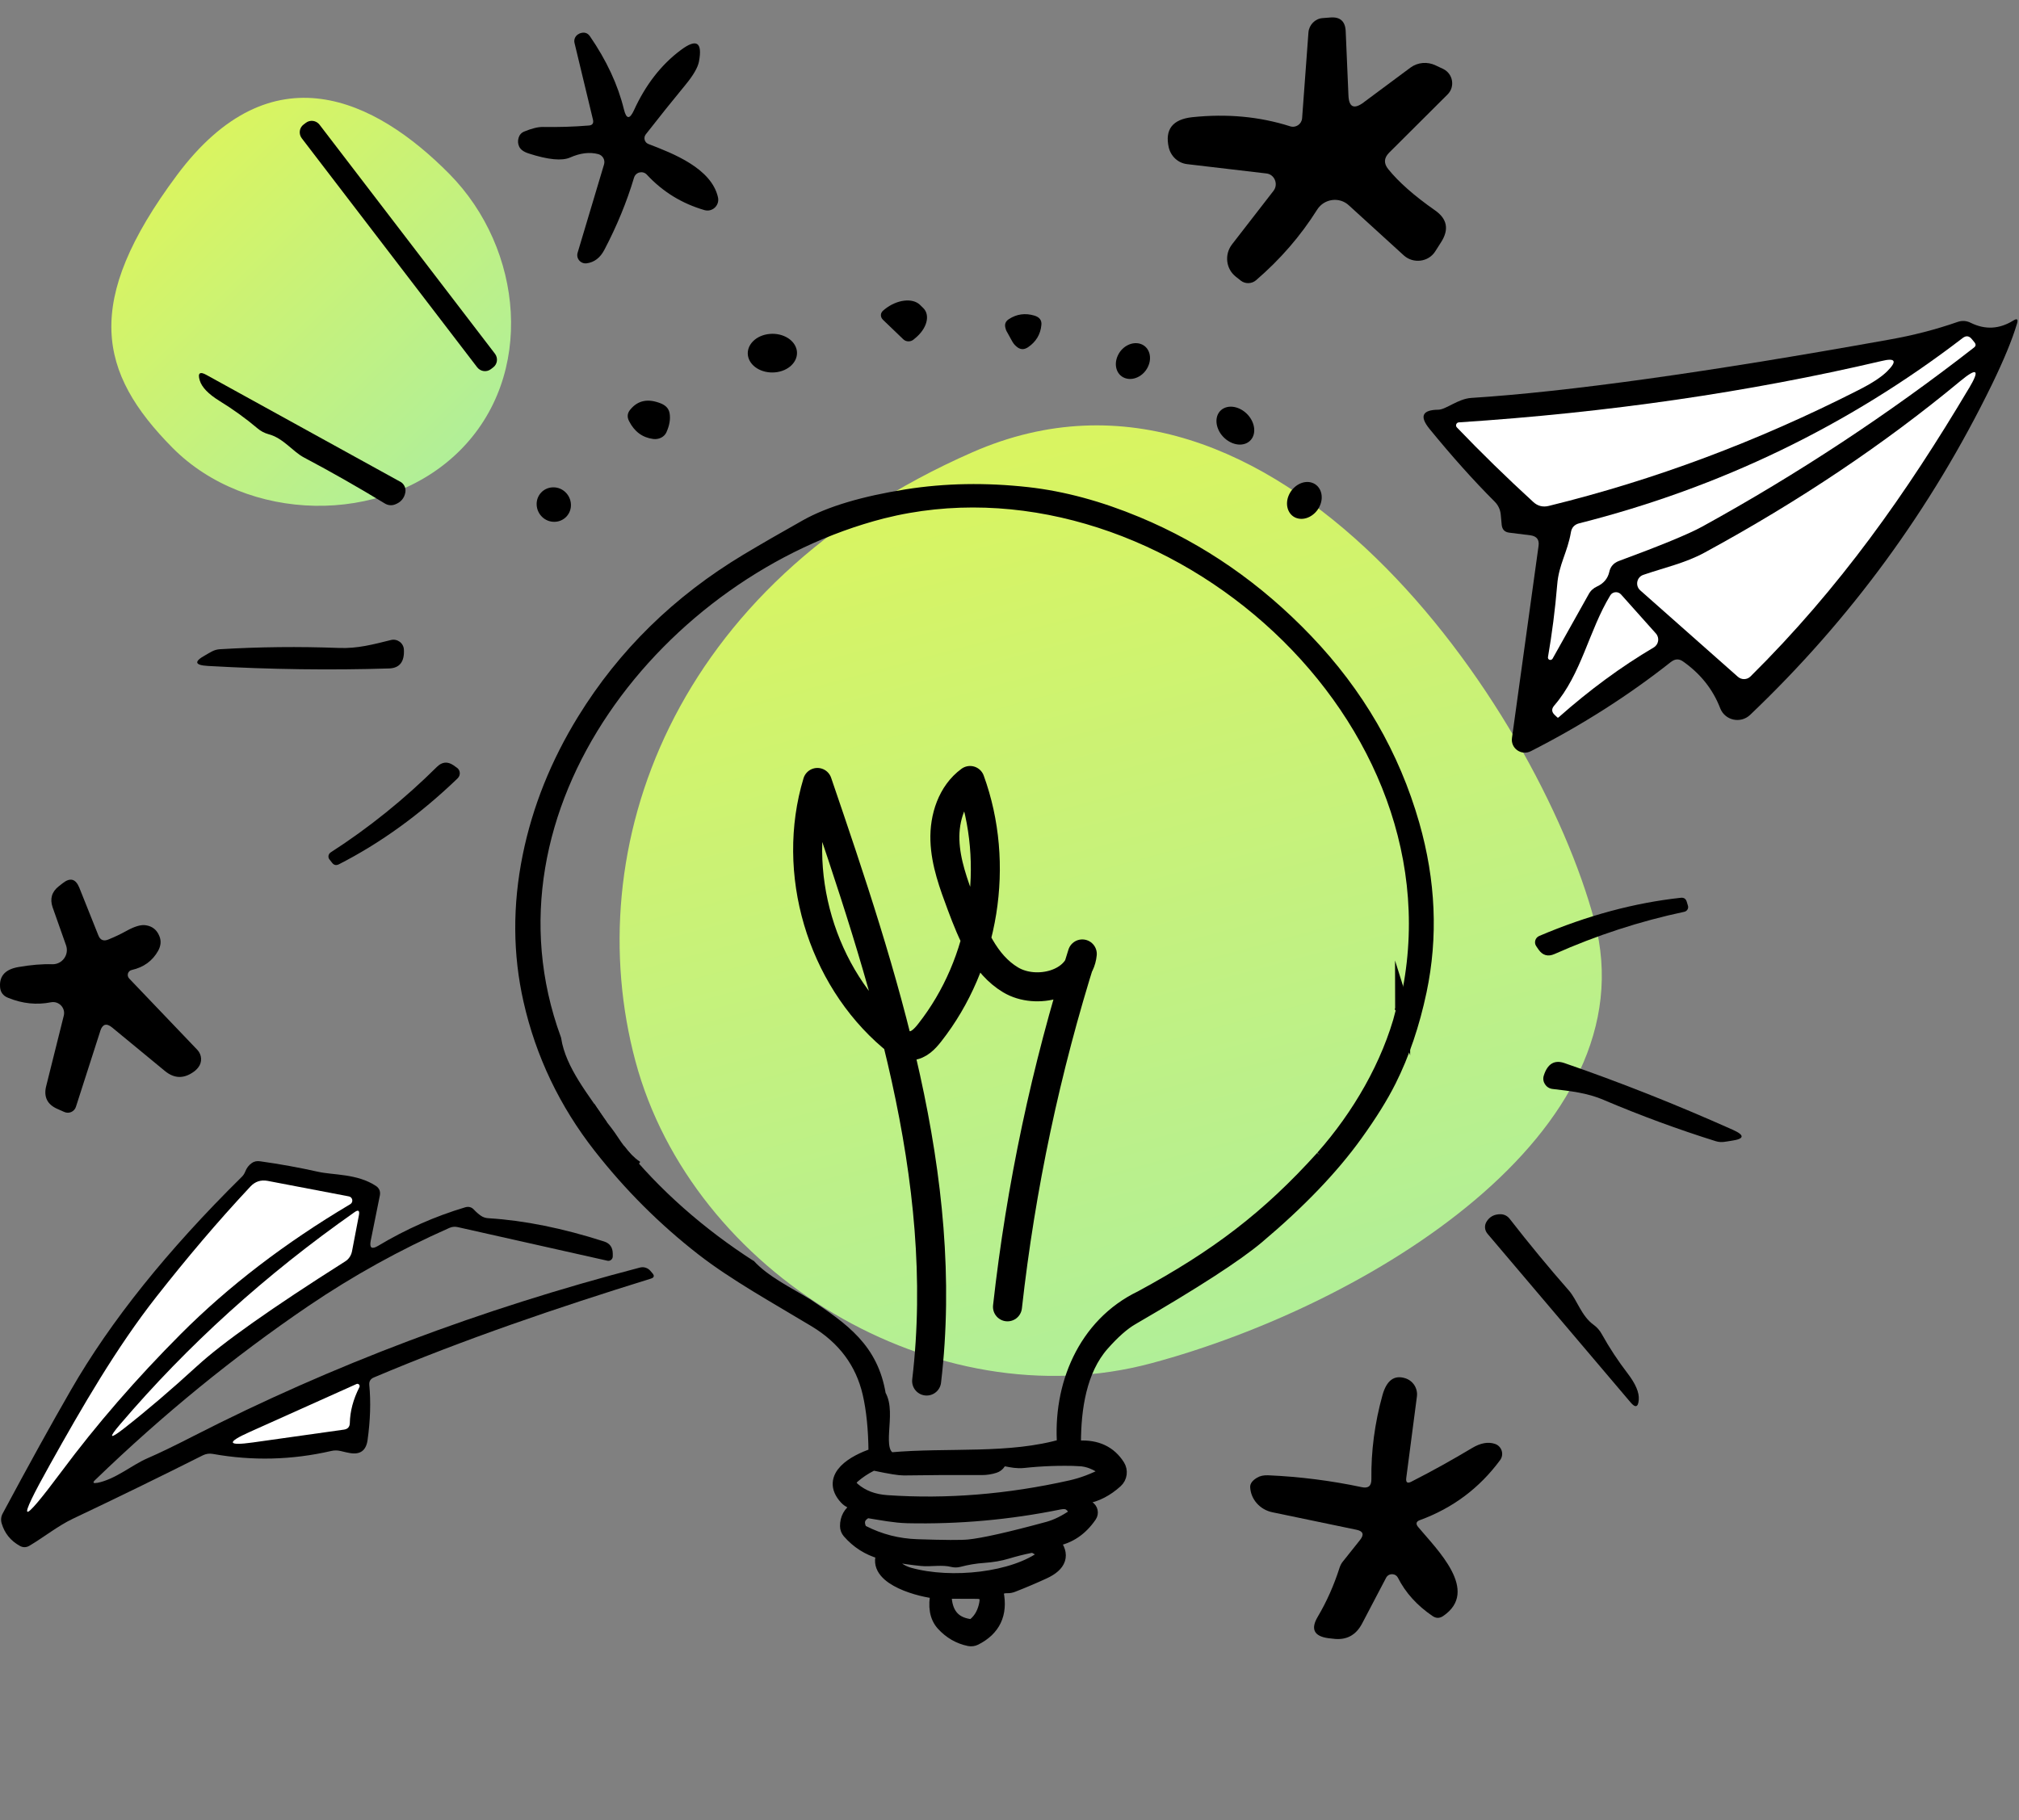 <svg width="112" height="101" viewBox="0 0 112 101" fill="none" xmlns="http://www.w3.org/2000/svg">
<rect x="0" y="0" width="112" height="101" fill="#808080" stroke="none"/>
<path d="M63.866 75.638C51.863 78.854 38.398 70.629 35.25 58.88C32.102 47.131 37.199 32.432 53.95 25.09C70.701 17.747 85.302 39.341 88.45 51.09C91.598 62.839 75.869 72.421 63.866 75.638Z" fill="url(#paint0_linear_584_5958)"/>
<path d="M25.479 25.029C21.236 29.222 13.665 28.989 9.561 24.836C5.456 20.682 4.569 16.765 9.812 9.723C15.056 2.681 20.823 5.498 24.927 9.651C29.031 13.805 29.723 20.836 25.479 25.029Z" fill="url(#paint1_linear_584_5958)"/>
<g clip-path="url(#clip0_584_5958)">
<path d="M5.566 57.195L4.211 61.412C4.126 61.678 3.825 61.812 3.567 61.696L3.177 61.523C2.62 61.278 2.413 60.851 2.562 60.262L3.537 56.357C3.648 55.922 3.262 55.522 2.821 55.611C2.037 55.766 1.247 55.687 0.454 55.363C0.161 55.251 0.008 55.032 0.002 54.722C-0.028 54.131 0.316 53.773 1.027 53.654C1.711 53.535 2.341 53.481 2.904 53.499C3.455 53.511 3.847 52.968 3.664 52.45L2.916 50.332C2.761 49.87 2.869 49.481 3.26 49.174L3.481 49.001C3.893 48.677 4.195 48.757 4.396 49.242L5.458 51.901C5.558 52.158 5.745 52.232 6 52.132C6.354 51.987 6.686 51.832 7 51.657C7.464 51.4 7.822 51.291 8.092 51.337C8.45 51.39 8.701 51.593 8.838 51.931C8.953 52.2 8.926 52.474 8.772 52.755C8.454 53.32 7.965 53.67 7.31 53.817C7.09 53.865 7.014 54.129 7.167 54.292L10.947 58.249C11.203 58.517 11.229 58.941 10.994 59.23C10.909 59.335 10.809 59.428 10.708 59.492C10.169 59.862 9.652 59.836 9.148 59.422L6.212 57.002C5.906 56.753 5.687 56.821 5.564 57.193L5.566 57.195Z" fill="black"/>
<path d="M22.203 26.725C22.417 26.842 22.531 27.083 22.485 27.324C22.425 27.648 22.232 27.869 21.91 27.99C21.723 28.06 21.52 28.04 21.347 27.934C19.855 27.027 18.357 26.174 16.86 25.382C16.241 25.058 15.714 24.302 14.89 24.089C14.668 24.026 14.465 23.92 14.29 23.771C13.623 23.208 12.917 22.701 12.169 22.241C11.558 21.861 11.194 21.485 11.081 21.107C10.956 20.696 11.087 20.594 11.461 20.807L22.201 26.727L22.203 26.725Z" fill="black"/>
<path d="M27.456 19.625C27.639 19.866 27.595 20.208 27.355 20.387L27.233 20.48C26.997 20.663 26.656 20.618 26.471 20.379L16.74 7.672C16.557 7.43 16.601 7.089 16.84 6.91L16.963 6.817C17.198 6.634 17.54 6.678 17.725 6.918L27.456 19.625Z" fill="black"/>
<path d="M18.792 35.95C19.835 35.994 20.722 35.748 21.685 35.511C22.035 35.421 22.391 35.678 22.405 36.044C22.442 36.72 22.164 37.07 21.579 37.088C18.381 37.188 15.035 37.148 11.538 36.949C10.79 36.907 10.744 36.706 11.401 36.346C11.649 36.211 11.854 36.044 12.186 36.022C14.386 35.889 16.592 35.867 18.792 35.95Z" fill="black"/>
<path d="M25.388 43.183C23.302 45.192 21.1 46.78 18.798 47.955C18.647 48.029 18.524 48.001 18.424 47.872L18.279 47.687C18.176 47.565 18.213 47.38 18.345 47.293C20.471 45.924 22.43 44.341 24.241 42.545C24.521 42.268 24.827 42.238 25.154 42.459L25.341 42.592C25.543 42.726 25.563 43.016 25.386 43.183H25.388Z" fill="black"/>
<path d="M82.512 68.445C82.355 68.26 82.333 67.992 82.462 67.785C82.632 67.505 82.892 67.367 83.236 67.369C83.435 67.369 83.618 67.461 83.743 67.62C84.814 68.998 85.912 70.327 87.028 71.6C87.491 72.123 87.716 73.016 88.41 73.51C88.595 73.647 88.746 73.818 88.856 74.021C89.281 74.785 89.759 75.509 90.294 76.207C90.731 76.78 90.938 77.261 90.908 77.655C90.877 78.083 90.721 78.131 90.445 77.8L82.512 68.447V68.445Z" fill="black"/>
<path d="M88.986 61.036C88.027 60.624 87.11 60.538 86.124 60.419C85.764 60.379 85.523 60.011 85.642 59.665C85.849 59.019 86.233 58.792 86.784 58.983C89.808 60.025 92.921 61.254 96.121 62.683C96.805 62.989 96.776 63.192 96.034 63.295C95.755 63.333 95.504 63.415 95.186 63.319C93.082 62.661 91.011 61.897 88.986 61.038V61.036Z" fill="black"/>
<path d="M85.389 51.929C88.054 50.792 90.674 50.091 93.244 49.811C93.411 49.795 93.515 49.865 93.566 50.022L93.634 50.246C93.686 50.396 93.586 50.557 93.433 50.589C90.96 51.114 88.564 51.897 86.234 52.932C85.874 53.091 85.578 53.013 85.349 52.687L85.22 52.498C85.082 52.299 85.164 52.023 85.389 51.929Z" fill="black"/>
<path d="M75.653 5.675L78.247 3.748C78.647 3.454 79.186 3.408 79.645 3.631L80.067 3.83C80.608 4.1 80.725 4.818 80.302 5.24L77.049 8.482C76.767 8.775 76.755 9.069 77.012 9.387C77.588 10.103 78.456 10.867 79.597 11.665C80.278 12.136 80.395 12.723 79.948 13.427L79.619 13.944C79.243 14.543 78.398 14.647 77.869 14.167L74.829 11.396C74.3 10.903 73.455 11.02 73.067 11.631C72.15 13.087 71.024 14.39 69.672 15.552C69.437 15.751 69.085 15.764 68.838 15.576L68.556 15.353C68.003 14.919 67.911 14.12 68.345 13.557L70.646 10.587C70.927 10.223 70.704 9.67 70.248 9.624L65.856 9.107C65.351 9.049 64.951 8.673 64.834 8.18C64.611 7.183 65.045 6.618 66.149 6.501C68.064 6.302 69.859 6.465 71.563 7.006C71.88 7.112 72.208 6.889 72.232 6.559L72.584 1.791C72.621 1.381 72.948 1.039 73.359 1.005L73.793 0.971C74.344 0.925 74.627 1.182 74.65 1.735L74.802 5.282C74.826 5.952 75.108 6.081 75.647 5.683L75.653 5.675Z" fill="black"/>
<path d="M32.894 6.64L31.869 2.379C31.828 2.204 31.899 2.025 32.044 1.92C32.108 1.876 32.178 1.84 32.257 1.826C32.452 1.781 32.611 1.846 32.725 2.011C33.646 3.35 34.278 4.703 34.612 6.073C34.746 6.616 34.929 6.636 35.165 6.123C35.812 4.705 36.679 3.589 37.759 2.783C38.639 2.121 38.977 2.334 38.774 3.414C38.71 3.748 38.461 4.177 38.028 4.703C37.302 5.584 36.564 6.505 35.822 7.456C35.683 7.635 35.752 7.905 35.967 7.989C37.336 8.512 39.472 9.339 39.83 10.955C39.925 11.398 39.516 11.782 39.078 11.657C37.829 11.293 36.763 10.642 35.883 9.691C35.659 9.451 35.265 9.546 35.171 9.859C34.768 11.209 34.219 12.538 33.528 13.857C33.294 14.306 32.965 14.555 32.546 14.609C32.212 14.654 31.943 14.34 32.044 14.016L33.508 9.123C33.582 8.874 33.437 8.617 33.184 8.55C32.705 8.426 32.188 8.49 31.625 8.739C31.173 8.938 30.407 8.864 29.331 8.516C29.051 8.426 28.872 8.297 28.798 8.128C28.727 7.973 28.718 7.814 28.768 7.645C28.818 7.481 28.923 7.362 29.081 7.298C29.504 7.123 29.854 7.038 30.127 7.044C30.974 7.058 31.82 7.034 32.661 6.964C32.864 6.95 32.941 6.839 32.894 6.64Z" fill="black"/>
<path d="M78.302 82.203C79.46 81.614 80.576 80.99 81.664 80.339C82.128 80.061 82.551 79.985 82.925 80.11C83.307 80.234 83.452 80.693 83.216 81.011C82.072 82.563 80.588 83.673 78.772 84.339C78.557 84.415 78.523 84.546 78.668 84.721C79.693 85.956 82.112 88.27 80.053 89.664C79.858 89.796 79.665 89.796 79.47 89.664C78.611 89.081 77.972 88.375 77.549 87.542C77.411 87.273 77.029 87.273 76.89 87.542L75.559 90.08C75.213 90.738 74.672 91.023 73.93 90.919L73.68 90.891C72.884 90.78 72.695 90.378 73.105 89.692C73.598 88.859 74 87.953 74.312 86.975C74.354 86.85 74.416 86.726 74.507 86.621L75.45 85.437C75.685 85.139 75.617 84.952 75.249 84.876L70.578 83.904C69.892 83.76 69.385 83.191 69.351 82.511C69.345 82.316 69.469 82.143 69.739 81.984C69.898 81.887 70.099 81.845 70.342 81.853C72.104 81.93 73.835 82.151 75.534 82.511C75.903 82.593 76.081 82.448 76.075 82.066C76.055 80.52 76.256 78.968 76.693 77.395C76.922 76.591 77.338 76.279 77.942 76.466C78.386 76.599 78.663 77.035 78.599 77.492L78.01 81.998C77.976 82.255 78.072 82.324 78.302 82.205V82.203Z" fill="black"/>
<path d="M77.776 55.864C77.776 55.864 77.77 55.852 77.768 55.846C77.77 55.852 77.774 55.858 77.776 55.864Z" fill="black" stroke="black" stroke-width="0.804" stroke-miterlimit="10"/>
<path d="M77.798 56.072C77.806 56.092 77.814 56.112 77.82 56.133C77.814 56.112 77.808 56.09 77.798 56.072Z" fill="black" stroke="black" stroke-width="0.804" stroke-miterlimit="10"/>
<path d="M77.795 55.931C77.795 55.931 77.791 55.917 77.789 55.911C77.789 55.917 77.793 55.925 77.795 55.931Z" fill="black" stroke="black" stroke-width="0.804" stroke-miterlimit="10"/>
<path d="M77.798 55.969C77.798 55.979 77.802 55.989 77.802 56.001C77.802 55.991 77.8 55.981 77.798 55.969Z" fill="black" stroke="black" stroke-width="0.804" stroke-miterlimit="10"/>
<path d="M34.836 64.43C34.804 64.4 34.769 64.369 34.736 64.336C34.769 64.369 34.804 64.398 34.836 64.43Z" fill="white" stroke="black" stroke-width="0.804" stroke-miterlimit="10"/>
<path d="M32.949 61.948C32.966 61.972 32.984 61.999 33 62.023C32.984 61.999 32.966 61.974 32.949 61.948Z" fill="white" stroke="black" stroke-width="0.804" stroke-miterlimit="10"/>
<path d="M34.502 64.079C34.512 64.091 34.522 64.101 34.532 64.113" stroke="black" stroke-width="0.804" stroke-miterlimit="10"/>
<path d="M34.997 64.578C35.09 64.657 35.186 64.729 35.291 64.799C35.188 64.731 35.09 64.657 34.997 64.578Z" fill="white" stroke="black" stroke-width="0.804" stroke-miterlimit="10"/>
<path d="M32.645 61.475C32.698 61.559 32.75 61.642 32.802 61.724C32.75 61.642 32.696 61.559 32.645 61.475Z" fill="white" stroke="black" stroke-width="0.804" stroke-miterlimit="10"/>
<path d="M78.344 45.756C77.249 41.927 75.28 38.528 72.436 35.556C69.697 32.693 66.574 30.527 63.067 29.065C60.972 28.192 58.951 27.647 57.004 27.428C54.672 27.169 52.441 27.209 50.306 27.547C47.899 27.931 46.045 28.486 44.749 29.21C43.527 29.895 42.427 30.531 41.446 31.118C37.651 33.398 34.639 36.35 32.41 39.972C30.93 42.377 29.923 44.889 29.39 47.513C28.835 50.252 28.849 52.917 29.436 55.505C30.106 58.463 31.395 61.168 33.307 63.611C34.976 65.743 36.871 67.637 38.992 69.286C40.786 70.683 43.125 71.972 45.234 73.245C46.841 74.217 47.846 75.564 48.249 77.293C48.458 78.202 48.57 79.29 48.58 80.557C48.584 80.666 48.532 80.738 48.43 80.77C47.468 81.092 45.878 81.939 46.953 83.099C47.127 83.286 47.324 83.322 47.525 83.473C47.645 83.562 47.643 83.644 47.519 83.727C47.171 83.954 46.998 84.267 47 84.672C47 84.782 47.04 84.891 47.114 84.977C47.591 85.524 48.174 85.896 48.862 86.093C48.987 86.13 49.029 86.208 48.987 86.329C48.576 87.592 51.148 88.235 51.971 88.297C52.011 88.301 52.039 88.34 52.029 88.38C51.868 89.128 51.967 89.699 52.325 90.095C52.729 90.538 53.214 90.817 53.775 90.932C53.879 90.952 53.988 90.938 54.086 90.889C55.11 90.371 55.506 89.534 55.275 88.38C55.253 88.271 55.289 88.187 55.383 88.124C55.53 88.03 55.699 87.986 55.882 87.994C55.981 87.998 56.075 87.978 56.168 87.942C56.755 87.714 57.328 87.469 57.893 87.21C58.782 86.799 58.957 86.264 58.418 85.605C58.325 85.494 58.352 85.424 58.496 85.398C59.297 85.257 59.946 84.82 60.449 84.082C60.544 83.944 60.501 83.755 60.356 83.668C60.202 83.576 60.111 83.429 60.081 83.226C60.065 83.117 60.111 83.053 60.22 83.033C60.813 82.924 61.372 82.637 61.893 82.164C62.126 81.955 62.172 81.609 62.008 81.347C61.545 80.616 60.829 80.278 59.858 80.33C59.697 80.34 59.562 80.211 59.562 80.05C59.566 78.158 59.868 76.013 61.141 74.569C61.734 73.897 62.279 73.414 62.778 73.125C66.233 71.12 68.555 69.618 69.74 68.62C72.052 66.672 73.866 64.779 75.185 62.945C75.992 61.827 76.615 60.824 77.057 59.941C77.789 58.481 78.35 56.828 78.741 54.98C79.374 51.976 79.243 48.901 78.344 45.756ZM54.728 88.937C54.639 89.452 54.426 89.856 54.082 90.143C53.998 90.212 53.889 90.242 53.777 90.228C52.874 90.099 52.409 89.522 52.385 88.499C52.381 88.368 52.447 88.301 52.582 88.301L54.199 88.307C54.619 88.311 54.796 88.517 54.728 88.935V88.937ZM57.943 86.365C56.266 87.644 52.773 88.024 50.438 87.372C49.966 87.242 49.556 86.952 49.316 86.562C49.224 86.411 49.353 86.22 49.526 86.254C50.072 86.357 50.611 86.435 51.146 86.487C51.595 86.534 52.281 86.399 52.856 86.546C52.96 86.572 53.065 86.572 53.171 86.546C53.63 86.425 54.096 86.345 54.573 86.313C55.042 86.28 55.468 86.208 55.846 86.093C56.272 85.965 56.705 85.854 57.145 85.766C57.26 85.743 57.372 85.762 57.473 85.818L57.925 86.077C58.034 86.14 58.044 86.29 57.945 86.367L57.943 86.365ZM59.61 84.107C59.116 84.45 58.633 84.69 58.16 84.823C56.025 85.404 54.553 85.735 53.745 85.816C53.328 85.858 52.373 85.852 50.875 85.802C49.805 85.766 48.798 85.51 47.856 85.028C47.758 84.979 47.69 84.903 47.649 84.8C47.502 84.422 47.597 84.125 47.929 83.907C48.023 83.845 48.126 83.825 48.234 83.841C48.926 83.952 49.648 84.094 50.338 84.111C53.171 84.173 55.977 83.92 58.752 83.356C59.017 83.3 59.22 83.326 59.365 83.429C59.51 83.531 59.618 83.672 59.687 83.851C59.727 83.954 59.701 84.038 59.61 84.105V84.107ZM59.813 80.941C60.427 80.961 60.849 81.185 61.336 81.506C61.446 81.579 61.44 81.75 61.32 81.812C60.686 82.146 60.051 82.385 59.407 82.53C55.926 83.31 52.522 83.586 49.192 83.356C48.44 83.304 47.82 83.067 47.328 82.645C47.036 82.395 47.036 82.146 47.324 81.892C47.621 81.637 47.941 81.424 48.279 81.253C48.377 81.205 48.478 81.187 48.586 81.211C49.391 81.382 49.906 81.464 50.135 81.46C51.575 81.438 53.014 81.43 54.454 81.44C54.7 81.44 54.933 81.404 55.156 81.332C55.259 81.299 55.337 81.239 55.395 81.15C55.448 81.074 55.516 81.02 55.599 80.98C55.655 80.949 55.727 80.943 55.812 80.959C56.136 81.022 56.435 81.084 56.773 81.048C57.782 80.939 58.798 80.903 59.812 80.939L59.813 80.941ZM78.216 54.918C78.141 55.342 77.966 55.748 77.83 56.187C77.83 56.175 77.826 56.162 77.822 56.15C77.059 59.096 75.392 61.944 73.379 64.218C73.383 64.214 73.388 64.212 73.391 64.208C70.355 67.577 67.499 69.738 63.311 72.005C60.157 73.521 58.79 76.944 59.045 80.213C56.027 81.106 52.598 80.694 49.409 80.984C48.373 80.523 49.367 78.414 48.743 77.418C48.335 74.878 46.744 73.776 44.727 72.427C43.696 71.796 42.364 71.16 41.512 70.221C41.536 70.247 41.562 70.271 41.586 70.297C38.825 68.524 36.281 66.304 34.285 63.808C34.043 63.492 33.84 63.142 33.599 62.831C33.609 62.843 33.617 62.855 33.627 62.867C33.528 62.746 33.434 62.624 33.341 62.499C32.36 61.015 31.011 59.444 30.733 57.673C26.006 44.75 36.579 31.548 48.94 28.373C64.135 24.548 81.21 39.11 78.212 54.918H78.216Z" fill="black" stroke="black" stroke-width="0.804" stroke-miterlimit="10"/>
<path d="M30.737 57.671C30.737 57.649 30.741 57.629 30.747 57.608C30.741 57.629 30.739 57.651 30.737 57.671Z" fill="white" stroke="black" stroke-width="0.804" stroke-miterlimit="10"/>
<path d="M77.802 56.001C77.802 56.026 77.802 56.048 77.798 56.073C77.802 56.048 77.804 56.026 77.802 56.001Z" fill="black" stroke="black" stroke-width="0.804" stroke-miterlimit="10"/>
<path d="M77.799 55.97C77.799 55.958 77.799 55.943 77.795 55.931C77.797 55.943 77.799 55.958 77.799 55.97Z" fill="black" stroke="black" stroke-width="0.804" stroke-miterlimit="10"/>
<path d="M77.824 56.148C77.824 56.148 77.824 56.138 77.82 56.132C77.82 56.138 77.822 56.142 77.824 56.148Z" fill="black" stroke="black" stroke-width="0.804" stroke-miterlimit="10"/>
<path d="M32.806 61.724C32.854 61.799 32.902 61.873 32.953 61.946C32.902 61.871 32.854 61.799 32.806 61.724Z" fill="white" stroke="black" stroke-width="0.804" stroke-miterlimit="10"/>
<path d="M33.344 62.496C33.223 62.342 33.111 62.183 33 62.022C33.109 62.183 33.223 62.342 33.344 62.496Z" fill="white" stroke="black" stroke-width="0.804" stroke-miterlimit="10"/>
<path d="M32.633 61.453C32.637 61.461 32.644 61.47 32.648 61.478" stroke="black" stroke-width="0.804" stroke-miterlimit="10"/>
<path d="M34.287 63.806C34.358 63.901 34.428 63.991 34.502 64.079" stroke="black" stroke-width="0.804" stroke-miterlimit="10"/>
<path d="M34.836 64.429C34.888 64.479 34.941 64.531 34.997 64.578C34.941 64.529 34.888 64.479 34.836 64.429Z" fill="white" stroke="black" stroke-width="0.804" stroke-miterlimit="10"/>
<path d="M34.736 64.337C34.666 64.264 34.6 64.19 34.533 64.113C34.6 64.19 34.666 64.266 34.736 64.337Z" fill="white" stroke="black" stroke-width="0.804" stroke-miterlimit="10"/>
<path d="M51.403 76.624C52.739 65.349 49.016 54.156 45.344 43.413C43.84 48.386 45.545 54.176 49.505 57.538C49.801 57.789 50.147 58.041 50.535 58.019C50.969 57.994 51.305 57.639 51.574 57.295C54.623 53.417 55.5 47.938 53.813 43.304C52.803 44.041 52.375 45.372 52.417 46.62C52.459 47.869 52.904 49.062 53.34 50.232C53.931 51.807 54.615 53.5 56.059 54.365C57.501 55.229 59.876 54.602 60.038 52.927C58.022 59.297 56.628 65.865 55.888 72.507" stroke="black" stroke-width="1.609" stroke-linecap="round" stroke-linejoin="round"/>
<path d="M92.7 36.72C90.358 38.574 87.767 40.229 84.918 41.679C84.397 41.944 83.792 41.522 83.874 40.943L85.348 30.289C85.398 29.949 85.25 29.75 84.902 29.701L83.717 29.553C83.46 29.52 83.329 29.37 83.303 29.114L83.253 28.567C83.229 28.278 83.112 28.028 82.905 27.823C81.721 26.639 80.52 25.29 79.295 23.791C78.732 23.096 78.897 22.74 79.792 22.732C80.214 22.724 80.876 22.128 81.614 22.078C86.953 21.738 94.669 20.662 104.76 18.85C106.125 18.611 107.4 18.279 108.585 17.865C108.842 17.775 109.09 17.791 109.331 17.915C110.125 18.303 110.903 18.263 111.674 17.791C111.897 17.65 111.963 17.708 111.889 17.956C111.623 18.85 111.161 19.966 110.507 21.316C107.129 28.244 102.65 34.363 97.08 39.668C96.551 40.164 95.689 39.974 95.425 39.296C95.019 38.244 94.333 37.383 93.372 36.706C93.149 36.541 92.925 36.549 92.702 36.722L92.7 36.72Z" fill="black"/>
<path d="M89.273 31.729C89.19 32.093 88.967 32.366 88.593 32.539C88.394 32.629 88.229 32.778 88.129 32.969L86.126 36.545C86.094 36.603 86.017 36.627 85.961 36.611C85.894 36.587 85.862 36.529 85.87 36.462C86.094 35.163 86.269 33.822 86.383 32.438C86.474 31.304 86.954 30.651 87.145 29.524C87.188 29.267 87.344 29.102 87.6 29.036C95.422 27.057 102.517 23.63 108.866 18.762C109.065 18.605 109.238 18.629 109.394 18.828L109.535 19.001C109.618 19.11 109.61 19.2 109.503 19.283C104.735 22.999 99.71 26.311 94.429 29.217C93.693 29.623 92.144 30.261 89.794 31.129C89.512 31.238 89.339 31.435 89.273 31.724V31.729Z" fill="white"/>
<path d="M103.088 21.646C97.509 24.485 91.788 26.629 85.918 28.069C85.586 28.151 85.297 28.077 85.049 27.846C83.575 26.496 82.168 25.123 80.818 23.715C80.72 23.617 80.786 23.442 80.927 23.434C89.18 22.895 96.995 21.761 104.371 20.031C105.149 19.84 105.255 20.031 104.694 20.594C104.363 20.926 103.826 21.274 103.088 21.646Z" fill="white"/>
<path d="M109.216 21.554C105.763 27.357 102.063 32.622 97.106 37.531C96.915 37.722 96.609 37.73 96.402 37.547L90.989 32.755C90.699 32.497 90.79 32.019 91.162 31.894C92.288 31.506 93.488 31.241 94.54 30.669C99.797 27.814 104.533 24.635 108.745 21.142C109.689 20.363 109.845 20.504 109.218 21.556L109.216 21.554Z" fill="white"/>
<path d="M86.212 39.153C87.734 37.398 88.141 34.98 89.325 33.036C89.45 32.821 89.755 32.797 89.92 32.978L91.857 35.147C92.072 35.387 92.014 35.761 91.732 35.926C89.936 36.986 88.181 38.276 86.46 39.801C86.435 39.825 86.409 39.825 86.385 39.801L86.228 39.652C86.072 39.495 86.063 39.328 86.212 39.155V39.153Z" fill="white"/>
<path d="M5.377 82.278C6.396 82.085 7.315 81.283 8.172 80.913C8.829 80.629 9.688 80.213 10.738 79.674C18.413 75.749 26.666 72.633 35.503 70.327C35.714 70.273 35.937 70.345 36.076 70.508L36.19 70.641C36.317 70.785 36.287 70.888 36.106 70.942C30.908 72.555 25.78 74.295 20.738 76.426C20.551 76.505 20.467 76.643 20.485 76.842C20.575 77.772 20.545 78.799 20.388 79.915C20.304 80.482 19.978 80.718 19.417 80.621C19.296 80.603 19.121 80.561 18.892 80.506C18.717 80.464 18.542 80.464 18.367 80.506C16.187 81.007 14.002 81.061 11.816 80.669C11.617 80.633 11.43 80.657 11.248 80.748C8.857 81.95 6.454 83.121 4.045 84.263C3.219 84.655 2.451 85.276 1.636 85.761C1.461 85.864 1.28 85.87 1.105 85.773C0.592 85.49 0.255 85.073 0.092 84.522C0.037 84.329 0.056 84.142 0.152 83.967C1.584 81.293 2.845 79.01 3.939 77.114C6.131 73.303 9.288 69.366 13.418 65.29C13.503 65.205 13.563 65.109 13.605 65C13.684 64.801 13.804 64.644 13.967 64.529C14.094 64.439 14.251 64.403 14.438 64.433C15.52 64.584 16.581 64.777 17.637 65.012C18.482 65.205 19.805 65.109 20.849 65.796C21.042 65.923 21.114 66.104 21.072 66.327L20.565 68.839C20.487 69.243 20.619 69.334 20.976 69.122C22.516 68.199 24.127 67.486 25.806 66.985C25.999 66.93 26.162 66.973 26.294 67.118C26.409 67.244 26.542 67.359 26.68 67.455C26.801 67.54 26.952 67.588 27.139 67.594C29.084 67.715 31.209 68.143 33.51 68.881C33.83 68.984 33.986 69.207 33.992 69.545V69.708C33.992 69.864 33.848 69.985 33.697 69.949L25.387 68.083C25.231 68.046 25.068 68.065 24.923 68.131C22.188 69.34 19.586 70.781 17.108 72.461C12.978 75.268 9.04 78.481 5.29 82.103C5.127 82.254 5.157 82.314 5.375 82.272L5.377 82.278Z" fill="black"/>
<path d="M3.403 81.657C1.102 84.748 0.891 84.615 2.775 81.253C4.563 78.053 6.453 74.779 8.675 71.948C10.361 69.804 12.034 67.817 13.898 65.825C14.157 65.553 14.471 65.451 14.839 65.517L19.355 66.38C19.567 66.422 19.615 66.705 19.428 66.814C15.816 68.958 12.683 71.355 10.033 74.011C7.563 76.487 5.353 79.034 3.403 81.657Z" fill="white"/>
<path d="M10.938 75.787C9.494 77.11 8.143 78.263 6.886 79.248C6.072 79.881 5.999 79.803 6.669 79.019C10.407 74.635 14.737 70.715 19.664 67.257C19.875 67.106 19.959 67.16 19.911 67.419L19.525 69.436C19.477 69.666 19.344 69.865 19.151 69.985C15.063 72.576 12.328 74.508 10.938 75.789V75.787Z" fill="white"/>
<path d="M19.774 76.79C19.882 76.742 19.991 76.857 19.936 76.966C19.593 77.641 19.418 78.307 19.406 78.958C19.4 79.169 19.291 79.29 19.08 79.32L14.026 80.032C12.607 80.231 12.546 80.032 13.857 79.447L19.776 76.79H19.774Z" fill="white"/>
<path d="M71.913 28.741C71.445 28.57 71.255 27.991 71.505 27.45C71.754 26.915 72.333 26.617 72.802 26.79C73.27 26.961 73.46 27.54 73.21 28.079C72.961 28.614 72.382 28.912 71.913 28.739V28.741Z" fill="black"/>
<path d="M69.165 24.58C68.705 24.812 68.049 24.566 67.695 24.035C67.345 23.498 67.432 22.881 67.892 22.65C68.353 22.419 69.008 22.664 69.362 23.195C69.712 23.732 69.626 24.349 69.165 24.58Z" fill="black"/>
<path d="M62.389 20.971C61.928 20.792 61.765 20.223 62.019 19.706C62.268 19.185 62.847 18.916 63.306 19.094C63.766 19.273 63.929 19.843 63.676 20.359C63.426 20.88 62.847 21.15 62.389 20.971Z" fill="black"/>
<path d="M55.864 18.423C55.812 18.338 55.786 18.258 55.768 18.169C55.723 17.978 55.786 17.822 55.967 17.705C56.399 17.425 56.872 17.357 57.386 17.512C57.668 17.598 57.795 17.773 57.769 18.027C57.722 18.553 57.469 18.97 57.02 19.271C56.787 19.422 56.576 19.398 56.375 19.217C56.274 19.131 56.2 19.03 56.142 18.924C56.047 18.757 55.953 18.59 55.866 18.425L55.864 18.423Z" fill="black"/>
<path d="M48.975 17.735C48.823 17.586 48.831 17.361 48.996 17.228L49.084 17.154C49.748 16.621 50.618 16.512 51.033 16.913L51.21 17.085C51.624 17.486 51.421 18.24 50.757 18.773L50.669 18.847C50.502 18.98 50.248 18.968 50.104 18.821L48.975 17.737V17.735Z" fill="black"/>
<path d="M41.488 19.715C41.41 19.126 41.95 18.591 42.703 18.527C43.455 18.462 44.122 18.883 44.205 19.472C44.283 20.061 43.742 20.596 42.99 20.66C42.238 20.725 41.571 20.304 41.488 19.715Z" fill="black"/>
<path d="M36.974 23.975C36.856 24.242 36.558 24.395 36.239 24.357C35.635 24.277 35.191 23.947 34.897 23.366C34.775 23.132 34.799 22.915 34.97 22.718C35.394 22.205 35.961 22.095 36.687 22.394C36.95 22.509 37.109 22.686 37.147 22.943C37.198 23.259 37.139 23.603 36.972 23.975H36.974Z" fill="black"/>
<path d="M30.758 28.952C30.231 28.962 29.793 28.538 29.77 28.009C29.746 27.48 30.157 27.045 30.683 27.039C31.21 27.029 31.649 27.454 31.671 27.983C31.695 28.511 31.285 28.946 30.758 28.952Z" fill="black"/>
</g>
<defs>
<linearGradient id="paint0_linear_584_5958" x1="53.796" y1="24.91" x2="67.152" y2="74.757" gradientUnits="userSpaceOnUse">
<stop offset="0.02" stop-color="#D9F461"/>
<stop offset="1" stop-color="#B1EF98"/>
</linearGradient>
<linearGradient id="paint1_linear_584_5958" x1="9.684" y1="9.591" x2="25.206" y2="25.299" gradientUnits="userSpaceOnUse">
<stop offset="0.02" stop-color="#D9F461"/>
<stop offset="1" stop-color="#B1EF98"/>
</linearGradient>
<clipPath id="clip0_584_5958">
<rect width="112" height="99.077" fill="white" transform="translate(0 0.962)"/>
</clipPath>
</defs>
</svg>
